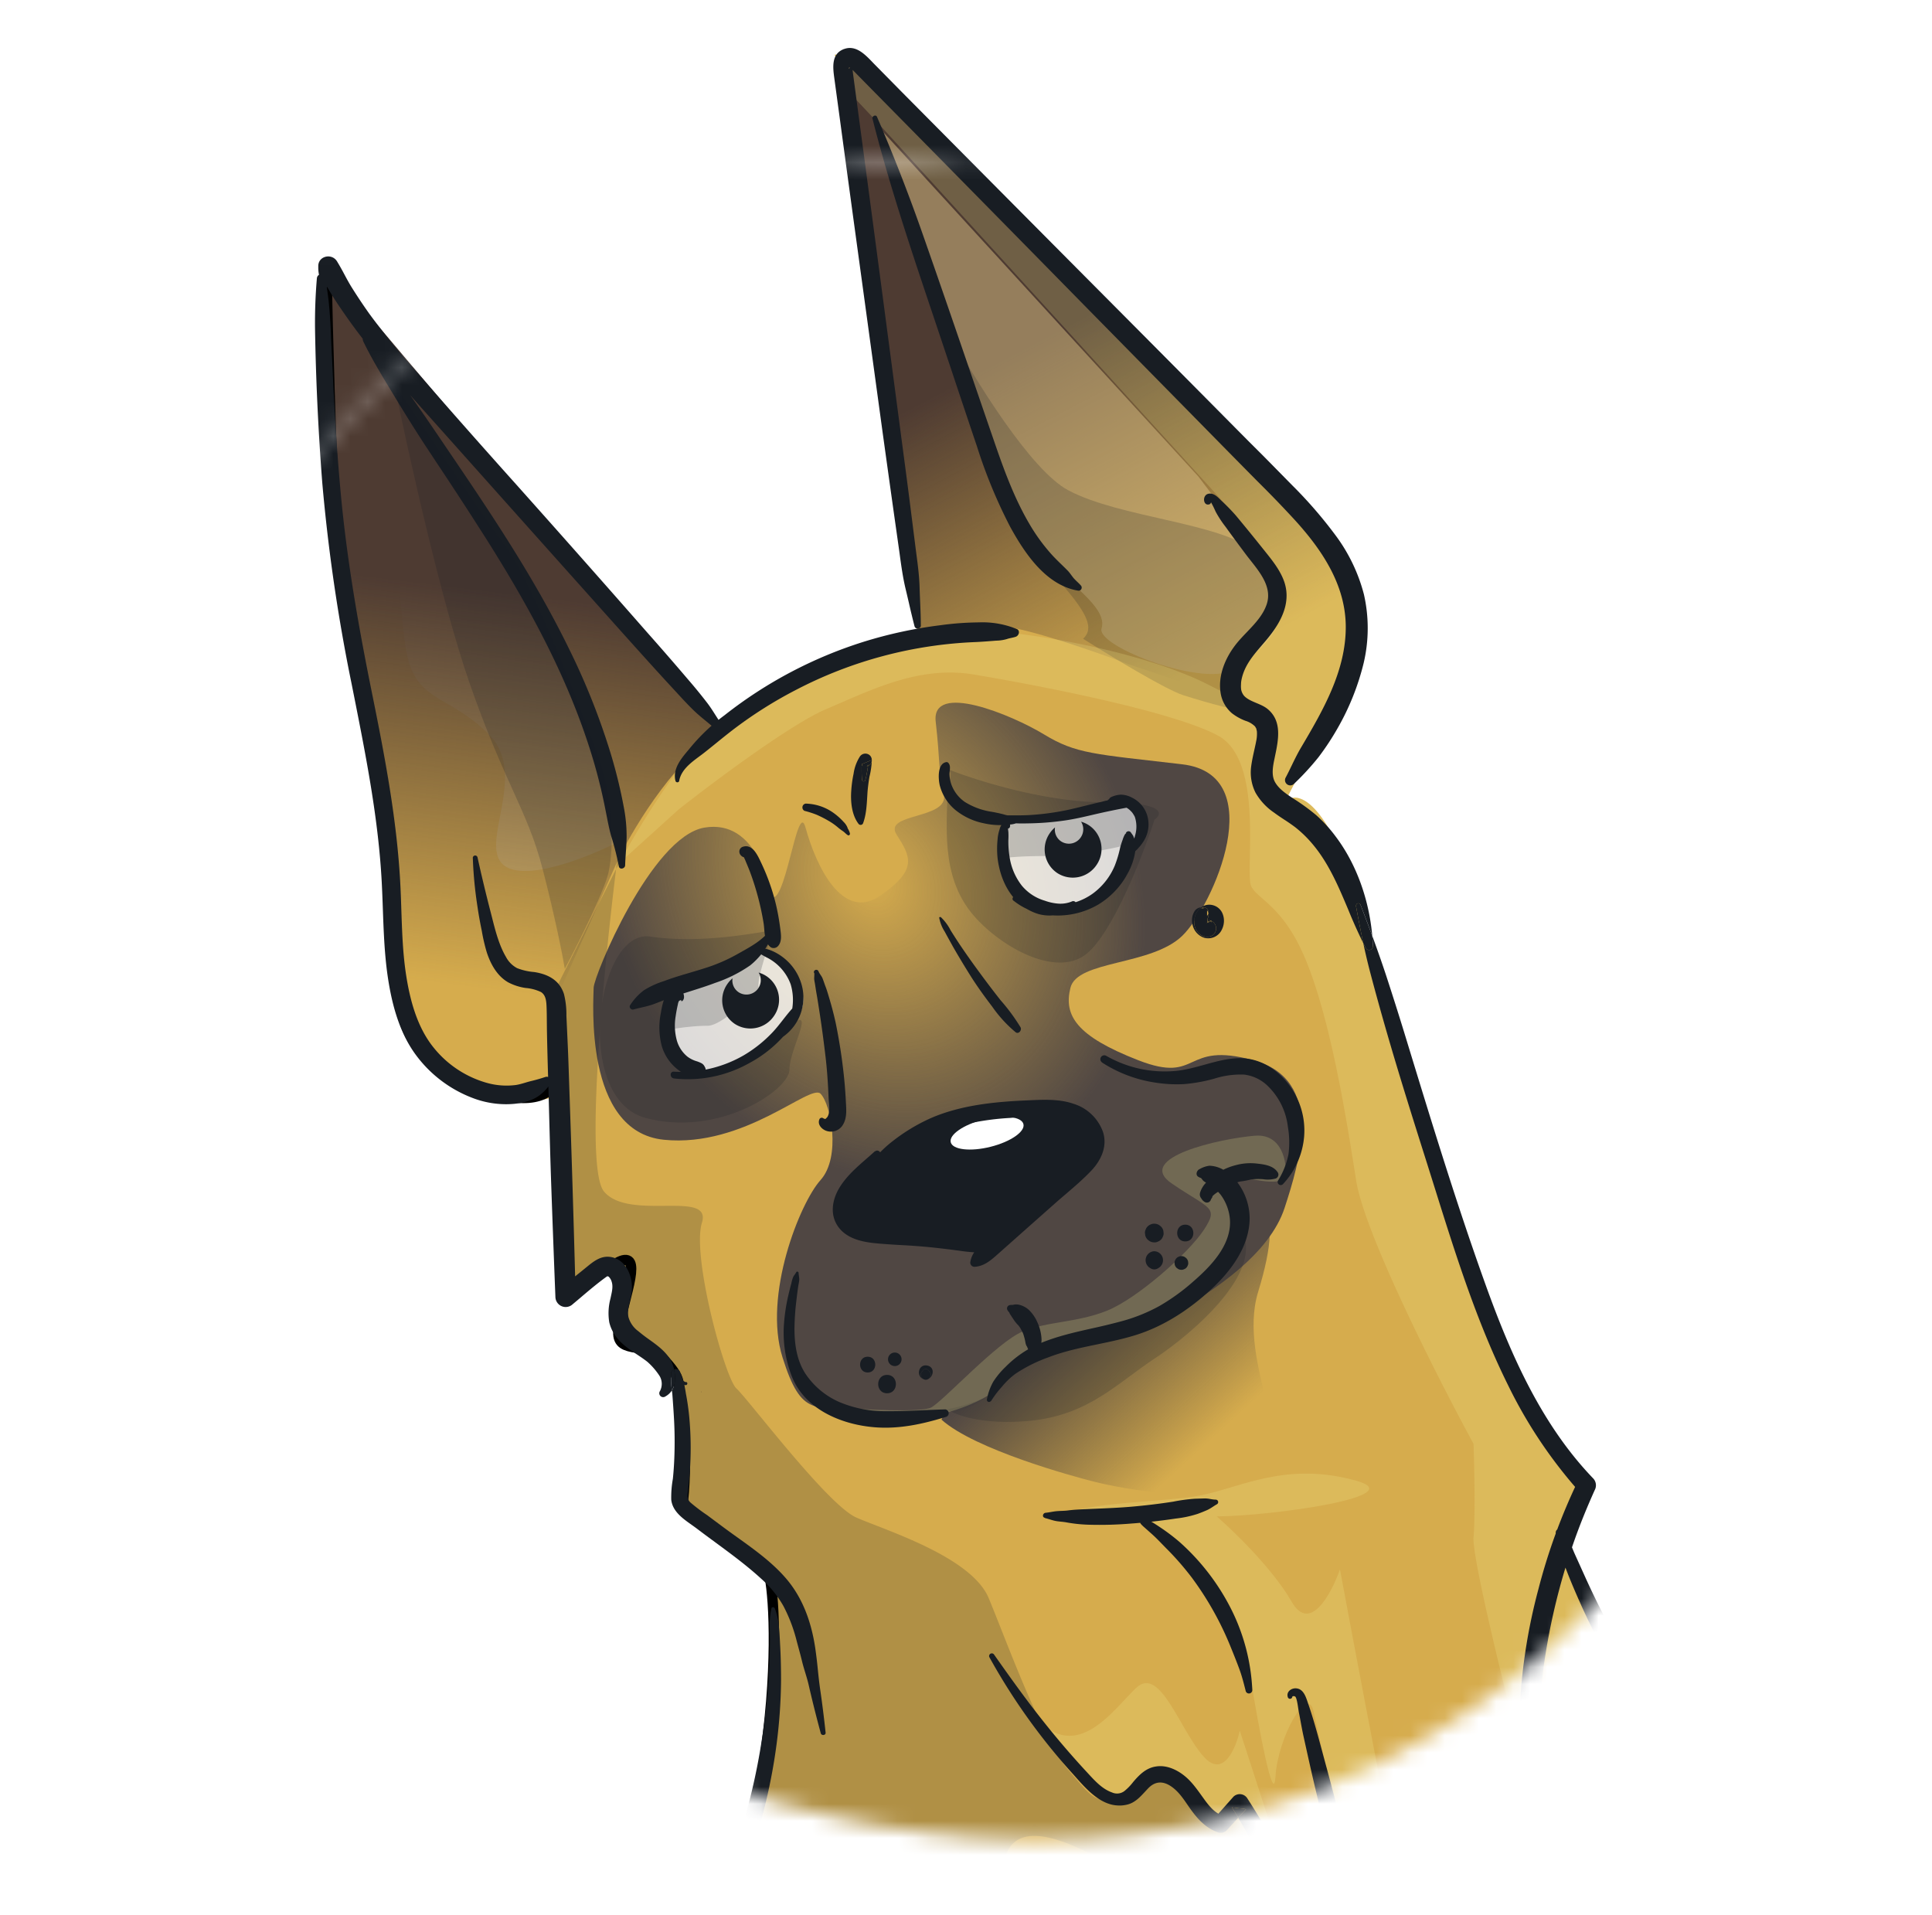 <svg xmlns="http://www.w3.org/2000/svg" width="113" height="112" fill="none"><g clip-path="url(#a)"><g filter="url(#b)"><path fill="#fff" fill-rule="evenodd" d="M56.602 9.058C71.47 8.438 87.229 10.36 97.2 21.402c10.613 11.752 13.432 28.456 10.254 43.966-3.275 15.98-12.331 30.763-27.022 37.864-14.716 7.113-31.926 4.991-46.553-2.303-14.354-7.157-26.124-19.59-28.986-35.366-2.733-15.064 4.802-29.651 15.14-40.947C29.44 14.336 42.676 9.637 56.602 9.058Z" clip-rule="evenodd"/></g><mask id="c" width="105" height="108" x="4" y="0" maskUnits="userSpaceOnUse" style="mask-type:alpha"><path fill="#D5E0F9" fill-rule="evenodd" d="M56.602 9.058c4.286-.179 8.647-.146 12.922.255 10.552.991 20.58 4.23 27.677 12.09 10.613 11.751 13.432 28.455 10.254 43.965-3.275 15.98-12.331 30.763-27.022 37.864-14.716 7.113-31.926 4.991-46.553-2.302C19.526 93.772 7.756 81.34 4.894 65.563c-1.636-9.013.405-17.856 4.523-25.925 2.764-5.417 6.465-10.485 10.617-15.022C29.44 14.336 42.676 9.638 56.602 9.058Z" clip-rule="evenodd"/><path fill="#D5E0F9" d="M20.034 24.616C29.44 14.336 42.676 9.638 56.602 9.058c4.286-.179 8.647-.146 12.922.255L49.84 0 9.417 17.834v21.804c2.764-5.417 6.465-10.485 10.617-15.022Z"/></mask><g mask="url(#c)"><path fill="#D6AC4D" d="M35.329 162.517c.561-5.614 1.738-17.864 1.953-21.96.27-5.119 3.166-13.943 4.11-17.244.754-2.64 3.502-7.836 4.782-10.104l.943-3.031c-.516.539-1.751 1.684-2.56 1.953-.808.27-2.447.562-3.166.674.63-.988 2.142-4.23 3.166-9.296 1.024-5.065.786-9.61.54-11.249-1.483-1.055-4.487-3.233-4.649-3.503-.202-.336-1.077-1.549-.74-4.31.336-2.762.067-4.042-.337-4.514-.405-.471-3.166-.202-3.166-2.56 0-2.357.134-3.3-.472-3.3-.485 0-1.774 1.392-2.357 2.088l-.596-12.697c-.051.609-.745 1.313-3.311.505-3.638-1.145-4.716-.606-5.995-5.86-1.28-5.255-.404-8.353-1.348-12.732C21.183 41 20.24 34.061 19.5 29.885c-.592-3.341-.696-10.868-.673-14.213l5.388 7.14L35.33 34.6l6.669 7.948c1.257-.92 4.216-2.937 5.995-3.637 1.778-.7 4.558-1.325 5.725-1.55L49.003 3.48c-.382-.427-.377-.701 2.694 1.616 3.84 2.897 13.742 13.809 15.291 15.089 1.55 1.28 7.41 7.746 9.498 9.7 2.088 1.953 3.772 7.275 2.829 9.026-.754 1.401-3.099 5.928-4.176 8.016.471-.562 1.845-.633 3.57 3.57 2.155 5.254 5.052 19.265 6.534 21.42 1.482 2.156 1.886 7.477 3.57 9.296 1.347 1.455 3.166 4.423 3.907 5.726l-1.213 3.772c.696 1.46 2.277 4.701 3.031 5.995.755 1.293 3.054 4.58 4.11 6.062-.809.674-2.44 2.129-2.493 2.56-.054.431-.023 2.021 0 2.762.741 2.582 2.358 9.524 2.897 16.638.673 8.891-.809 19.332-1.348 21.353-.43 1.616-3.502 11.631-4.984 16.436H35.329Z"/><path fill="url(#d)" d="M62.542 75.016c-3.18.754-6.31 5.658-7.477 8.016 1.953 1.751 7.666 3.314 8.959 3.637 1.617.404 6.87 1.415 9.565 0 2.694-1.415-1.302-6.877 0-11.114 3.435-11.182-7.073-1.482-11.047-.54Z"/><path fill="url(#e)" d="M41.189 48.408c3.098-.538 3.84 3.57 3.84 3.975.875 1.033 1.602-5.753 2.087-3.975.607 2.223 2.156 5.524 4.379 3.975 2.22-1.548 1.752-2.289.946-3.566l-.003-.004c-.808-1.28 3.098-.876 2.762-2.358-.337-1.482-.202-1.886-.472-4.244-.27-2.357 4.446-.404 6.332.742 1.886 1.145 2.897 1.145 8.083 1.75 5.187.607 1.819 8.286 0 10.037-1.818 1.752-6.13 1.415-6.534 3.032-.404 1.616.337 2.829 3.975 4.243 3.637 1.415 2.56-1.145 6.736 0s2.694 5.928 1.818 8.622c-.875 2.695-4.109 4.85-6.399 6.13-2.29 1.28-4.782 1.752-7.679 2.223-2.896.472-1.347 1.482-3.637 2.897-2.29 1.414-3.975 1.077-6.871.673-2.897-.404-3.638.472-4.783-3.166-1.145-3.637 1.01-9.026 2.223-10.373 1.213-1.347.607-4.446 0-5.052-.606-.607-4.445 3.166-9.16 2.694-4.716-.471-4.11-8.218-4.11-8.891 0-.674 3.368-8.825 6.467-9.364Z"/><path fill="#181D23" d="M54.155 72.523c1.94-.053 3.234.494 3.638.775 1.123-1.111 3.516-3.435 4.109-3.84.74-.505 2.156-1.683 2.02-3.266-.134-1.583-1.212-.842-2.761-1.381-1.55-.54-1.987.27-4.749.538-2.762.27-4.85 2.122-6.4 3.402-1.548 1.28-1.212 1.954-.74 2.964.471 1.01 2.459.876 4.883.808Z"/><ellipse cx="2.191" cy=".822" fill="#fff" rx="2.191" ry=".822" transform="scale(-1 1) rotate(14.021 -293.915 -210.103)"/><path fill="url(#f)" d="M58.635 36.62c1.779.216 5.636 1.572 7.343 2.223L72.444 41c.808.27 1.751 2.155 1.617 3.233-.108.862.763 2.2 1.212 2.762l1.684-2.762c.92-2.066 2.789-6.642 2.897-8.42.134-2.223-4.783-8.622-8.218-11.114C68.2 22.207 59.848 13.517 58.164 11.9c-1.347-1.293-6.444-6.556-8.824-9.026.314 3.548 1.023 10.953 1.347 12.192.323 1.24 2.29 15.628 3.166 22.297.898-.09 3.004-.957 4.782-.742Z"/><path fill="#DDC286" d="M74.802 35.206c.484 1.617-1.55 3.278-2.628 3.907-1.522 1.173-8.083-1.28-7.746-2.358.337-1.078-1.414-2.29-2.964-3.772-1.55-1.482-3.368-6.332-4.58-8.824-.97-1.994-4.289-12.282-5.659-16.907l18.861 20.612c1.37 1.774 4.23 5.725 4.716 7.342Zm-43.785-.674c1.402 1.725 4.311 10.374 5.591 14.483-1.729.92-5.55 2.546-7.005 1.684-1.819-1.078 1.414-5.322-1.01-7.747-2.425-2.424-4.312-1.818-4.85-4.984-.432-2.533-.944-12.013-1.146-16.436 2.223 3.615 7.02 11.276 8.42 13Z" opacity=".5"/><path fill="url(#g)" d="m30.142 28.537 12.057 14.415c-2.425 1.024-5.007 5.232-5.995 7.208l-3.435 7.746-.337 5.793c-1.325.202-2.964.485-4.85 0-2.357-.606-4.715-4.176-4.715-5.793 0-1.616-.539-6.938-.606-9.565-.068-2.627-2.897-16.436-2.897-21.15V15.805l10.778 12.731Z"/><path fill="#fff" d="M65.977 46.69c.593.028.786 1.067.808 1.584-.27.696-.808 2.196-.808 2.627 0 .539-1.65 1.819-3.604 2.223-1.953.404-2.02-.27-3.2-1.449-.942-.942-.707-2.84-.47-3.67.729 0 2.485-.041 3.67-.203 1.482-.202 2.863-1.145 3.604-1.111ZM46.409 57.064c.781.809.629 1.976.303 2.257-1.994 2.748-4.603 3.413-5.658 3.402-.348-.135-1.192-.66-1.785-1.684s-.427-2.268-.27-2.762c.315-.191 1.065-.62 1.55-.809.485-.188 2.874-1.313 4.008-1.852.393.28 1.07.64 1.852 1.448Z" opacity=".8"/><path fill="#181D23" fill-rule="evenodd" d="M63.23 48.06a.835.835 0 0 1-.012.908.835.835 0 0 1-1.152.245.823.823 0 0 1-.36-.818 1.693 1.693 0 0 0-.323.363 1.659 1.659 0 0 0 .457 2.306 1.67 1.67 0 0 0 2.306-.49 1.659 1.659 0 0 0-.458-2.305 1.635 1.635 0 0 0-.457-.209Z" clip-rule="evenodd"/><g fill="#181D23" opacity=".2"><path d="M55.292 19.078c.781 3.466 2.404 9.39 4.152 11.817 2.425 3.368 1.414 1.751 3.031 3.705 1.293 1.563 1.414 2.245.876 2.762 1.526.965 4.836 2.977 5.86 3.3 1.28.404 3.772 1.145 3.637.741-.134-.404-2.29-2.29 0-3.637s2.56-3.84.54-5.524c-2.022-1.684-7.882-1.953-10.913-3.57-2.17-1.157-5.401-6.357-7.183-9.594Zm17.287 52.839c-.225 1.01-1.199 3.274-3.3 4.244-2.628 1.213-5.726 1.751-7.545 2.762-1.819 1.01-2.762 1.482-3.435 2.29-.54.647-2.156 1.078-2.897 1.213.472.336 2.102.942 4.85.673 3.435-.337 5.12-2.223 7.275-3.637 2.156-1.415 6.534-5.12 5.052-7.545Z"/><path d="M37.282 140.557c-.215 4.096-1.392 16.346-1.953 21.96h21.69c.067-3.211.135-9.741-.135-10.172-.27-.431-4.333-4.356-6.332-6.264-.045-7.32.66-22.121 3.84-22.768 3.742-.761 8.081 12.573 8.632 14.638-.523-2.542-4.389-22.998-4.389-28.11 0-5.523 7.006-.404 11.048 2.29 3.233 2.156 6.96 7.5 8.42 9.902-.786-3.3-2.533-10.292-3.234-11.855-.7-1.563-1.819-3.705-2.29-4.581l-1.28 1.011c-.337-.584-1.32-1.9-2.56-2.493-1.549-.741-1.616 0-3.098.741-1.482.741-1.617.472-3.166-1.347-1.55-1.818-3.638-7.612-4.648-10.037-1.01-2.424-6.062-3.974-7.746-4.715-1.684-.74-6.332-6.938-7.006-7.544-.673-.606-2.627-7.746-2.02-9.7.605-1.953-4.244-.067-5.726-1.819-.654-.772-.575-4.844-.245-9.341.042-.571.088-1.149.137-1.728.237-2.794.544-5.611.813-7.789l-3.669 7.273.404 5.119a.91.91 0 0 1 .011.236l.596 12.697c.583-.696 1.872-2.088 2.357-2.088.606 0 .472.943.472 3.3 0 2.358 2.761 2.089 3.166 2.56.404.472.673 1.751.336 4.513-.336 2.762.54 3.975.741 4.311.162.27 3.166 2.448 4.648 3.503.247 1.64.485 6.184-.539 11.249-1.024 5.066-2.537 8.308-3.166 9.296.719-.112 2.358-.404 3.166-.674.809-.269 2.044-1.414 2.56-1.953l-.943 3.031c-1.28 2.268-4.028 7.464-4.783 10.104-.943 3.301-3.84 12.125-4.109 17.244Zm35.297 11.182c0-2.748 4.131-8.6 6.197-11.182.67-1.475 1.388-7.846 1.805-12.384-.284 2.595-.845 6.309-1.805 9.778-1.684 6.084-9.093 7.658-10.037 10.959-.754 2.64-1.796 10.171-2.222 13.607h6.062v-10.778Z"/><path d="M45.096 54.444c-.404 0-3.89.806-7.057.335-1.406-.21-2.456 1.633-2.818 3.846a10.42 10.42 0 0 0-.137 1.728c.01 2.289.789 4.523 2.67 5.03 4.244 1.145 8.42-1.616 8.42-2.829 0-1.212 1.617-3.84 0-2.56-.696.691-2.452 2.17-3.905 2.56-1.2.323-1.344.22-1.692-.029-.18-.127-.412-.293-.87-.46-1.077-.39-.673-1.418-.336-1.884.359-.062 1.266-.186 2.019-.186.752 0 2.302-1.457 2.983-2.185-.145-.673.772-2.813.723-3.366Z"/><path fill-rule="evenodd" d="M55.56 45.578c.069-.34.086-.425-.158-.605 1.617.651 5.726 1.954 9.228 1.954 3.503 0 3.39.673 2.897 1.01-.719 2.2-2.546 6.87-4.109 7.949-1.953 1.347-5.456-.876-6.803-2.762-1.348-1.886-1.28-4.177-1.213-6.197.023-.693.105-1.093.157-1.349Zm3.65 4.557c-.367.028-.452.034-.608-.065.098.48.402 1.584.838 2.154.544.712 1.256.9 3.183.9 1.179 0 1.385-.29 1.752-.807.233-.327.53-.745 1.18-1.238 1.34-1.017.557-1.475 0-1.577-.783.19-2.773.568-4.482.568-1 0-1.54.04-1.863.065ZM32.78 63.464l-.01-.236a.91.91 0 0 1 .01.236Zm3.425-12.967-.075-.427-.097.766.172-.34Zm-8.557.582v-.002.002Z" clip-rule="evenodd"/></g><path fill="#181D23" fill-rule="evenodd" d="M44.37 56.884a.836.836 0 0 1-.013.908.835.835 0 0 1-1.152.245.823.823 0 0 1-.36-.818 1.703 1.703 0 0 0-.323.364 1.659 1.659 0 0 0 .458 2.305 1.67 1.67 0 0 0 2.305-.49 1.659 1.659 0 0 0-.457-2.305 1.636 1.636 0 0 0-.458-.209Z" clip-rule="evenodd"/><path stroke="#000" stroke-width=".607" d="M35.53 162.517c.09-6.175.661-20.141 2.224-26.608 1.563-6.466 4.872-15.358 6.332-18.995l3.166-6.265-3.705 1.55-2.021.538c.651-.606 2.182-3.287 3.098-9.161.916-5.873.652-9.991.405-11.316l-5.12-4.176c.113-.809.27-2.91 0-4.85-.337-2.425.135-2.358-1.01-3.638-1.145-1.28-3.031-.202-2.695-2.02.337-1.82 1.415-4.446 0-3.773-1.131.54-2.492 1.482-3.03 1.886l-.472-12.933c-.045.696-.795 1.927-3.436 1.28-3.3-.808-5.725-2.358-5.995-6.332-.27-3.974-.74-11.047-1.482-14.886-.74-3.84-1.953-9.43-2.223-13.203-.215-3.018-.404-10.373-.471-13.674"/><g fill="#F5F293" opacity=".2"><path d="M47.992 38.91c-1.778.702-4.737 2.718-5.994 3.638-1.9 1.303-4.654 5.842-5.793 7.949l3.502-3.166c2.021-1.594 6.575-4.998 8.622-5.86.296-.125.596-.255.9-.387 2.32-1.007 4.863-2.11 7.722-1.634 3.234.539 11.519 2.088 14.28 3.57 1.99 1.067 1.917 4.758 1.872 7.04-.017.885-.03 1.558.082 1.784.126.25.36.456.666.722.68.593 1.705 1.488 2.635 3.858 1.347 3.436 2.223 8.69 2.829 12.597.485 3.125 4.782 11.586 6.87 15.425.046 1.325.108 4.27 0 5.457-.107 1.185 1.977 9.565 3.032 13.606l.606-6.803c1.258 1.482 3.772 4.459 3.772 4.513 0 .017-.053.164-.14.403l-.067.179v.003c-.293.793-.832 2.257-1.207 3.524-.431 1.455-.629 9.722-.674 13.674.696-.786 2.21-2.654 2.695-3.84.498-1.219.404 1.94.355 3.585-.01.355-.019.639-.019.794 0 .36-.136 3.38-.306 7.146v.003c-.244 5.4-.557 12.33-.637 15.147-.108 3.826-4.805 15.381-7.14 20.68h6.265c1.482-4.805 4.553-14.82 4.984-16.436.54-2.021 2.021-12.462 1.348-21.353-.54-7.114-2.156-14.056-2.897-16.638-.023-.741-.054-2.331 0-2.762.054-.431 1.684-1.886 2.492-2.56-1.055-1.482-3.354-4.769-4.109-6.062-.754-1.294-2.335-4.536-3.03-5.995l1.212-3.772c-.741-1.303-2.56-4.271-3.907-5.726-1.684-1.819-2.088-7.14-3.57-9.296-1.482-2.155-4.379-16.166-6.534-21.42-1.725-4.203-3.099-4.132-3.57-3.57 1.077-2.088 3.422-6.615 4.176-8.016.943-1.751-.741-7.073-2.83-9.026-2.087-1.954-7.948-8.42-9.497-9.7-1.55-1.28-11.451-12.192-15.29-15.089-3.072-2.317-3.077-2.043-2.695-1.616l.198 1.422 1.957 2.08L71.233 29.01c.65.696 2.223 2.694 3.3 5.12.871 1.959.363 2.286-.579 2.89-.515.331-1.16.745-1.778 1.555-.696.91-.678 1.581-.371 2.05 1.259.662 1.47.847 1.381.847-.463-.102-1.07-.37-1.382-.846a72.243 72.243 0 0 0-1.245-.636c-2.964-1.482-7.948-2.627-11.99-3.032-3.233-.323-4.58.135-4.85.405-1.167.224-3.947.848-5.726 1.549Z"/><path fill-rule="evenodd" d="M71.803 40.625c.311.475.919.744 1.382.846.089 0-.122-.185-1.382-.846ZM32.78 63.464l-.01-.236a.91.91 0 0 1 .01.236Z" clip-rule="evenodd"/><path d="M61.734 88.692c.215.052 3.682.022 5.389 0 .673.673 2.277 2.329 3.3 3.568 1.024 1.24 2.268 4.603 2.762 6.13.427 2.605 1.307 7.356 1.415 5.523.135-2.291 1.886-5.388 2.223-3.839.337 1.548 2.56 11.249 3.502 15.088.755 3.072 2.38 11.384 3.099 15.157-.045-4.401-.431-14.685-1.617-20.613-1.185-5.927-2.784-14.415-3.435-17.918-.494 1.415-1.751 3.773-2.83 1.887-1.077-1.886-3.367-4.108-4.378-4.983 3.256-.023 11.438-1.174 8.151-2.09-4.109-1.145-6.736.404-9.161.876-1.94.377-6.624.36-8.42 1.214Z"/><path d="M60.252 100.074c.876 1.302 2.816 4.041 3.57 4.58.943.674 1.415 1.348 2.156.674.74-.674 1.01-2.223 2.02-1.819.809.324 2.448 2.111 3.166 2.964l1.348-1.145c1.234 2.717 3.69 8.016 3.637 7.477-.054-.539-2.447-7.949-3.637-11.586-.225 1.033-.957 2.789-2.089 1.549-1.414-1.549-2.56-5.389-3.974-4.041-1.414 1.347-3.637 4.715-6.197 1.347Zm14.954-31.222c.067-.864-.202-2.56-1.819-2.425-2.02.169-7.073 1.28-4.85 2.796 2.223 1.516 2.762 1.347 1.886 2.694-.875 1.347-3.906 4.042-5.692 4.75-1.784.707-3.435.605-4.917 1.212-1.482.606-4.648 4.075-5.355 4.445-.566.297-3.896.124-5.49 0 .618.349 2.264.997 3.907.809 2.055-.236 5.12-1.112 6.029-2.492.91-1.381 2.93-2.122 4.984-2.223 2.055-.102 4.75-1.786 6.265-2.93 1.516-1.146 2.66-2.122 2.627-3.57-.034-1.449-.943-2.796-.74-3.066.201-.269 2.592.708 3.165 0Z"/></g><path fill="#181D23" fill-rule="evenodd" d="M56.98 73.245a8.937 8.937 0 0 1-.758-.077 53.803 53.803 0 0 0-1.893-.227 37.193 37.193 0 0 0-1.61-.117c-.51-.03-1.02-.06-1.528-.11-.763-.076-1.617-.26-2.122-.905-.55-.707-.413-1.609.024-2.334.406-.67.986-1.177 1.567-1.686.173-.15.345-.301.513-.456l.002.015c.108-.098.246-.046.303.05.216-.223.448-.431.694-.623a10.694 10.694 0 0 1 2.286-1.384c1.744-.754 3.726-.951 5.595-1.03l.17-.008c.857-.038 1.76-.078 2.578.21a2.663 2.663 0 0 1 1.71 1.64c.274.837-.104 1.655-.68 2.264-.464.49-.985.936-1.503 1.38-.224.192-.448.383-.667.578-.762.675-1.521 1.347-2.276 2.018l-1.133 1.006c-.378.33-.752.623-1.268.645a.247.247 0 0 1-.227-.308 1.38 1.38 0 0 1 .224-.541Zm-5.48-4.92a4.327 4.327 0 0 1-.735.68h-.027c-.102.079-.208-.046-.19-.148a2.4 2.4 0 0 1 .18-.5c-.14.15-.278.3-.413.453-.332.346-.61.74-.825 1.168-.324.703-.168 1.457.566 1.794.565.265 1.213.286 1.835.305.129.005.257.009.383.015 1.038.05 2.073.133 3.106.251l.069.008c.47.054.941.108 1.403.203.21.041.417.093.62.156l.133-.118 1.2-1.066c.758-.672 1.52-1.344 2.283-2.014.195-.171.393-.34.591-.51.476-.404.954-.81 1.387-1.255.44-.448.722-.974.355-1.558-.394-.632-1.175-.816-1.855-.859a19.55 19.55 0 0 0-2.492.057c-1.668.09-3.31.452-4.863 1.069-.67.27-1.298.639-1.862 1.092a8.33 8.33 0 0 0-.85.777Zm3.861-23.752c-.545.07-.486.983-.394 1.37a2.79 2.79 0 0 0 .895 1.417 3.823 3.823 0 0 0 1.683.793 4.217 4.217 0 0 0 1.024.105.732.732 0 0 0-.104.25c-.065.191-.105.39-.118.591a5.327 5.327 0 0 0 0 1.092c.1.834.395 1.651.911 2.277-.048.065-.056.152.022.217l.005-.004c.24.194.5.354.776.482.212.126.445.23.699.304.268.07.544.094.819.072a4.703 4.703 0 0 0 2.655-.632 4.698 4.698 0 0 0 1.727-1.828 3.853 3.853 0 0 0 .441-1.298c.073-.061.14-.13.2-.204.16-.171.293-.365.396-.575a1.813 1.813 0 0 0 .06-1.427 1.724 1.724 0 0 0-.866-.931 1.425 1.425 0 0 0-.63-.166 1.5 1.5 0 0 0-.591.152.242.242 0 0 0-.1.11.61.61 0 0 1-.036.024.19.19 0 0 0-.052.049c-.11.02-.219.047-.326.078-.307.069-.612.145-.918.22-.387.097-.775.193-1.166.276-.706.145-1.422.24-2.141.283-.41.024-.819.021-1.227.019h-.068a1.275 1.275 0 0 1-.207-.05 8.051 8.051 0 0 0-.818-.173 4.118 4.118 0 0 1-1.481-.562 2.132 2.132 0 0 1-.78-1.003 2.055 2.055 0 0 1-.12-.619c0-.06.008-.124.015-.188.019-.158.038-.317-.058-.448a.147.147 0 0 0-.127-.073Zm7.549 8.195c.35-.111.687-.276 1-.5a3.872 3.872 0 0 0 1.294-1.644 6.68 6.68 0 0 0 .31-1.04 4.9 4.9 0 0 1 .15-.473 1.49 1.49 0 0 1 .104-.259.316.316 0 0 1 .057-.086c.065-.045.075-.054.022-.025a.167.167 0 0 1 .319-.01c-.004-.024.097.128.112.153.024.053.045.108.06.164.023-.069.043-.139.06-.21.099-.348.09-.719-.024-1.063l-.002-.004-.03-.058c-.023-.038-.046-.077-.07-.113a.754.754 0 0 0-.125-.154 1.093 1.093 0 0 0-.257-.204 41.51 41.51 0 0 0-1.998.42c-.541.126-1.08.252-1.633.33a16.54 16.54 0 0 1-2.19.167 9.637 9.637 0 0 1-.648-.003 1.306 1.306 0 0 1-.35.07.27.27 0 0 1 .008.042c.011.088-.035.193-.118.187 0 .065.006.13.016.194.01.163.01.326 0 .489-.005.32.018.641.068.958.087.621.335 1.209.72 1.704.35.42.818.728 1.344.88.248.091.507.148.77.17a1.76 1.76 0 0 0 .802-.12.182.182 0 0 1 .229.038Z" clip-rule="evenodd"/><path fill="#181D23" d="m39.893 58.557-.003.002.006-.004-.002.001Z"/><path fill="#181D23" fill-rule="evenodd" d="M43.251 49.874c.02.12.142.24.262.268a1.637 1.637 0 0 0 .06.133c.035.086.07.172.107.258.063.152.127.304.185.458a15.975 15.975 0 0 1 .795 2.995c.018.107.028.226.038.349.011.132.023.268.044.4-.404.392-.89.664-1.381.94l-.175.098c-.63.36-1.298.65-1.992.863-.278.09-.56.172-.84.256-.51.15-1.02.3-1.515.49a5.023 5.023 0 0 0-1.172.534c-.32.24-.595.537-.81.874-.089.125.058.292.194.254.155-.044.311-.08.467-.116.25-.058.5-.116.745-.208.12-.045.241-.093.363-.14l.202-.08c-.09.247-.138.52-.175.743a4.242 4.242 0 0 0 .059 1.96c.168.552.507 1.037.97 1.384.047.038.097.073.148.107-.137 0-.274-.006-.411-.014-.263-.016-.247.364 0 .396l.004.002a7.341 7.341 0 0 0 4.352-.872 7.329 7.329 0 0 0 2.025-1.568 2.8 2.8 0 0 0 1.017-3.26 3.037 3.037 0 0 0-1.051-1.408 2.903 2.903 0 0 0-.768-.417 1.226 1.226 0 0 0-.24-.06c.056-.085.109-.172.158-.26a.69.69 0 0 0 .166.173.34.34 0 0 0 .405-.052c.213-.206.209-.542.177-.818a15.654 15.654 0 0 0-.12-.843 11.803 11.803 0 0 0-.415-1.696 12.573 12.573 0 0 0-.634-1.586l-.018-.039c-.191-.401-.485-1.018-1.026-.847a.294.294 0 0 0-.2.349Zm1.269 5.946c-.19.235-.404.45-.641.642a8.086 8.086 0 0 1-2.05 1.026c-.474.18-.964.334-1.455.49l-.404.128c.055.157.065.348-.077.45-.028.016-.053-.018-.053-.047l-.01-.03a.284.284 0 0 1-.04.028l-.068.027a.515.515 0 0 0-.072.202 8.522 8.522 0 0 0-.134.718c-.078.474-.051.96.077 1.422.109.366.325.69.62.93.152.112.321.199.501.255.114.033.224.078.329.134.066.039.12.095.156.163l.009.015a.135.135 0 0 1 .017.034c.03.043.047.095.047.15v.002a7.247 7.247 0 0 0 2.224-.833 7.674 7.674 0 0 0 1.651-1.307c.233-.241.44-.506.646-.77.176-.225.353-.451.545-.662a3.21 3.21 0 0 0-.092-1.416 2.853 2.853 0 0 0-1.43-1.585l-.03-.017a4.52 4.52 0 0 1-.266-.149Z" clip-rule="evenodd"/><path fill="#181D23" d="M47.064 47.428c.239.06.473.135.702.226.228.1.45.212.666.338.21.118.408.257.591.414a2.9 2.9 0 0 0 .324.238c-.027-.018 0 .011.018.018l.07.063a.998.998 0 0 0 .152.123c.066.043.138-.03.125-.097a.795.795 0 0 0-.068-.186.594.594 0 0 0-.045-.084c-.05-.068 0 .036-.025-.061a.97.97 0 0 0-.227-.342 3.713 3.713 0 0 0-.64-.564 2.908 2.908 0 0 0-1.587-.512.225.225 0 0 0-.186.192.226.226 0 0 0 .128.236l.002-.002Zm7.869 6.249c.053.287.16.56.318.805.163.303.33.602.498.906.347.604.712 1.208 1.094 1.812.371.575.775 1.133 1.19 1.676a7.556 7.556 0 0 0 1.37 1.498c.179.133.376-.12.288-.288a11.221 11.221 0 0 0-1.17-1.586 56.522 56.522 0 0 1-1.232-1.622 47.537 47.537 0 0 1-1.132-1.601 32.24 32.24 0 0 1-.558-.866 2.854 2.854 0 0 0-.564-.763c-.036-.027-.11-.014-.104.043l.002-.014Zm-7.31 3.223c.02.105-.011.266 0 .38.012.112.03.187.046.28.031.2.059.397.095.594.072.41.133.822.197 1.234.122.8.226 1.602.322 2.406.095.804.147 1.617.18 2.426.014.301.09.698-.013.99a.82.82 0 0 1-.088.172c.081-.129-.043.048-.09.066a.315.315 0 0 1-.134-.052.15.15 0 0 0-.204.052c-.132.285.074.544.328.666a.816.816 0 0 0 1.058-.36c.227-.397.177-.882.154-1.317a27.857 27.857 0 0 0-.122-1.567 32.335 32.335 0 0 0-.478-3.063 20.39 20.39 0 0 0-.383-1.463c-.068-.227-.136-.467-.227-.693-.052-.145-.1-.295-.158-.438-.06-.142-.172-.255-.227-.387a.141.141 0 0 0-.272.075h.016ZM46.57 74.41c-.05.106-.134.185-.183.291a2.22 2.22 0 0 0-.102.358 21.68 21.68 0 0 0-.19.761 10.676 10.676 0 0 0-.239 1.586 7.039 7.039 0 0 0 .42 3c.727 1.997 2.906 2.915 4.886 3.073 1.443.116 2.822-.192 4.188-.614a.226.226 0 0 0-.059-.432c-1.132.032-2.278.115-3.422.104a6.819 6.819 0 0 1-2.791-.54 4.594 4.594 0 0 1-1.973-1.657c-.51-.786-.641-1.74-.637-2.66a14.67 14.67 0 0 1 .111-1.606c.032-.285.068-.568.111-.854.018-.12.048-.242.057-.364.009-.123-.036-.265-.039-.408 0-.068-.104-.107-.138-.036v-.003Zm17.898-12.258a7.88 7.88 0 0 0 3.13 1.171 7.946 7.946 0 0 0 1.672.084 9.569 9.569 0 0 0 1.75-.317 5.06 5.06 0 0 1 1.75-.238c.505.062.978.285 1.348.634a3.969 3.969 0 0 1 1.207 2.408c.093.532.105 1.075.037 1.61a4.56 4.56 0 0 1-.594 1.516.18.18 0 1 0 .281.227 4.639 4.639 0 0 0 1.228-2.773 4.422 4.422 0 0 0-.865-2.997c-.712-.963-1.772-1.622-2.995-1.586-1.276.046-2.451.648-3.72.752a6.88 6.88 0 0 1-3.996-.89.229.229 0 0 0-.334.26.229.229 0 0 0 .108.139h-.007ZM75.577 99.26c.018-.08.138-.06.179-.028.04.032.077.156.093.227.056.226.079.478.124.713.091.453.168.929.27 1.391.208.94.414 1.88.634 2.816.444 1.871.893 3.741 1.346 5.611.915 3.754 1.85 7.503 2.804 11.247.54 2.1 1.212 4.164 1.812 6.248a.23.23 0 0 0 .264.116.226.226 0 0 0 .164-.236c-.428-2.05-.792-4.116-1.261-6.16-.47-2.043-.97-4.077-1.47-6.105-.995-4.043-1.955-8.1-3.056-12.117-.308-1.132-.592-2.265-.977-3.366-.115-.335-.249-.827-.68-.867-.291-.03-.606.199-.5.516a.134.134 0 0 0 .208.069.133.133 0 0 0 .048-.069l-.002-.007ZM41.009 81.418a.011.011 0 0 0 .011-.011.011.011 0 0 0-.011-.012.011.011 0 0 0-.008.004.011.011 0 0 0 0 .016.011.011 0 0 0 .008.003Zm26.707-7.228.06-.037a.525.525 0 0 0-.263-.97.526.526 0 0 0-.263.97l.059.036a.399.399 0 0 0 .407 0Zm-.203-1.525a.4.4 0 0 0 .21-.045.43.43 0 0 0 .177-.114.43.43 0 0 0 .113-.176.4.4 0 0 0 .045-.21l-.018-.146a.557.557 0 0 0-.14-.242l-.111-.084a.54.54 0 0 0-.276-.075.4.4 0 0 0-.211.045.43.43 0 0 0-.177.114.43.43 0 0 0-.113.176.4.4 0 0 0-.046.211l.019.145a.557.557 0 0 0 .14.242l.111.084a.54.54 0 0 0 .276.075Zm1.812-.057c.627 0 .63-.978 0-.978s-.63.978 0 .978Zm-.227 1.661a.301.301 0 0 0 .154-.034.299.299 0 0 0 .13-.082.327.327 0 0 0 .083-.129.301.301 0 0 0 .034-.154l-.013-.106a.411.411 0 0 0-.105-.177l-.081-.064a.39.39 0 0 0-.202-.054.3.3 0 0 0-.154.034.285.285 0 0 0-.129.084.32.32 0 0 0-.084.127.303.303 0 0 0-.034.156l.014.107a.42.42 0 0 0 .104.176l.082.061c.06.037.13.055.201.055Z"/><path fill="#181D23" d="M51.882 81.49c.69 0 .69-1.073 0-1.073s-.69 1.073 0 1.073Zm-1.132-1.216c.59 0 .59-.92 0-.92-.592 0-.592.92 0 .92Zm1.585-.374a.396.396 0 1 0 0-.792.396.396 0 0 0 0 .792Zm42.95 25.988c.324 1.71.788 3.397 1.187 5.081a75.735 75.735 0 0 1 1.02 5.112 81.87 81.87 0 0 1 1.055 10.359c.13 3.476.035 6.957-.283 10.421a85.621 85.621 0 0 1-1.613 10.28 100.894 100.894 0 0 1-1.226 5.067c-.226.847-.43 1.699-.654 2.546a49.708 49.708 0 0 1-.716 2.474c-.127.419-.26.833-.403 1.248-.048.14.18.24.242.102.709-1.586 1.413-3.187 2.039-4.814a46.047 46.047 0 0 0 1.585-5.076 74.52 74.52 0 0 0 1.862-10.468c.38-3.49.525-7.002.435-10.511a79.624 79.624 0 0 0-.98-10.581 72.73 72.73 0 0 0-1.033-5.21 47.132 47.132 0 0 0-1.437-5.061c-.145-.41-.335-.804-.514-1.201-.15-.33-.611-.081-.553.227l-.013.005Zm-49.025 9.271c.165-.113.14-.226.204-.389a.36.36 0 0 0-.096-.358c-.3-.292-.648-.478-1.064-.283a1.911 1.911 0 0 0-.78.804 42.169 42.169 0 0 0-1.196 2.179 53.79 53.79 0 0 0-2.1 4.549 65.799 65.799 0 0 0-3.012 9.48 97.12 97.12 0 0 0-1.797 9.904 117.54 117.54 0 0 0-.93 10.089 154.066 154.066 0 0 0-.152 10.067v1.278a.197.197 0 0 0 .193.174.196.196 0 0 0 .194-.174c.245-3.258.57-6.508.829-9.764.258-3.255.521-6.517.906-9.763.736-6.343 1.962-12.665 4.078-18.702a60.362 60.362 0 0 1 1.957-4.904c.376-.83.77-1.652 1.187-2.461l.632-1.205a3.03 3.03 0 0 1 .29-.491c.117-.15.294-.193.441-.313l-.212.125c.115-.036.05 0 .172.029a.358.358 0 0 0 .195 0c-.102-.025-.127 0-.07.079a.08.08 0 0 0 .018.034.082.082 0 0 0 .07.029.08.08 0 0 0 .036-.01l.007-.003Z"/><path fill="#181D23" fill-rule="evenodd" d="M70.91 69.974a.759.759 0 0 1 .052-.057c.076-.069.158-.13.245-.186l.035-.024c.055.057.108.117.158.178.322.438.51.96.541 1.502.061 1.464-1.133 2.685-2.156 3.573a12.05 12.05 0 0 1-1.971 1.425 9.951 9.951 0 0 1-2.32.92 36.07 36.07 0 0 1-1.598.385c-1.012.227-2.023.455-2.992.85.014-.083.018-.167.012-.25a2.668 2.668 0 0 0-.242-.952 2.218 2.218 0 0 0-.505-.731c-.21-.195-.63-.39-.929-.282l.006-.004h-.065a.69.69 0 0 0-.138.016.199.199 0 0 0-.118.29.83.83 0 0 1 .019.028c.023.035.055.085.085.104a.454.454 0 0 0 .063.126l.186.283c.051.08.107.155.168.227l.072.081.021.023s-.025-.029-.034-.043c.092.095.169.204.226.324.027.044.051.092.075.14l.011.023a.564.564 0 0 1 .034.086 3.265 3.265 0 0 1 .117.445c.005.03.01.06.017.09a.606.606 0 0 0 .061.165l.023.03.007.02.038.093c.007.015.01.02.012.022l.004.028c-.479.281-.92.623-1.312 1.02-.274.26-.516.552-.722.869a3.362 3.362 0 0 0-.374 1.04.127.127 0 0 0 .227.097l.01.007c.19-.303.405-.588.646-.852.23-.284.495-.537.789-.754a8.808 8.808 0 0 1 1.91-.956c.93-.36 1.904-.563 2.88-.765.746-.155 1.492-.31 2.219-.535 1.676-.521 3.171-1.507 4.455-2.698 1.147-1.058 2.211-2.492 2.232-4.112 0-.772-.253-1.522-.72-2.134.058-.016.117-.031.176-.045a4.81 4.81 0 0 0 .618-.118c.237-.03.476-.035.714-.016.24.04.485.027.72-.036a.244.244 0 0 0 .174-.248.242.242 0 0 0-.031-.103c-.242-.399-.763-.476-1.187-.523a3.267 3.267 0 0 0-1.3.095c-.244.062-.479.15-.703.262a1.734 1.734 0 0 0-.813-.235 1.54 1.54 0 0 0-.566.193c-.181.07-.279.364-.061.466-.011 0 .167.086.11.041.037.027.064.063.092.1a.5.5 0 0 0 .11.115l.115.076a1.488 1.488 0 0 0-.348.586.361.361 0 0 0 .075.337.518.518 0 0 0 .206.21.243.243 0 0 0 .353-.144c.01-.029.026-.052.042-.075.024-.033.047-.065.045-.113Zm-10.791 8.85a.292.292 0 0 1-.032-.041l.032.041Z" clip-rule="evenodd"/><path fill="#181D23" d="M61.115 88.787c.09.022.18.049.27.076.114.035.228.07.346.094.111.023.22.033.328.044.098.01.195.02.293.037.432.08.869.127 1.307.14.853.025 1.707.001 2.558-.072.157-.011.314-.024.47-.038a.433.433 0 0 0 .053.08c.057.063.119.123.184.178l.453.403c.219.196.421.405.624.615l.205.21c.548.546 1.056 1.13 1.522 1.746a18.311 18.311 0 0 1 2.265 4.06c.17.417.338.836.494 1.26.148.4.252.808.357 1.222l.017.069a.196.196 0 0 0 .334.073.196.196 0 0 0 .051-.126 11.704 11.704 0 0 0-1.248-4.766 13.228 13.228 0 0 0-3.002-3.898 11.437 11.437 0 0 0-1.11-.843 8.38 8.38 0 0 0-.548-.348c.483-.052.965-.115 1.445-.187.433-.047.86-.14 1.273-.274a9.08 9.08 0 0 0 .562-.226c.109-.05.215-.118.325-.19.077-.05.156-.102.24-.148a.145.145 0 0 0-.071-.267c-.113 0-.218-.018-.321-.036a1.758 1.758 0 0 0-.318-.034l-.589.018a9.93 9.93 0 0 0-1.26.17 35.98 35.98 0 0 1-2.462.297c-.702.06-1.418.09-2.13.12h-.002l-.37.015-.086.004-.092.004c-.338.015-.68.03-1.012.074-.13.017-.255.022-.38.027a5.458 5.458 0 0 0-.284.016c-.115.01-.228.03-.34.049a4.662 4.662 0 0 1-.312.046c-.159.016-.227.252-.039.297v.009Z"/><path fill="#181D23" fill-rule="evenodd" d="M53.817 35.192c.02.464.04.927.04 1.392l.005-.003a.19.19 0 0 1-.372.05 48.194 48.194 0 0 1-.326-1.35c-.064-.276-.128-.553-.195-.829-.16-.666-.254-1.345-.346-2.024l-.043-.311-.317-2.236c-.215-1.53-.428-3.06-.64-4.59l-1.256-9.185c-.42-3.063-.837-6.126-1.25-9.188l-.32-2.352c-.084-.62-.186-1.43.578-1.701.681-.243 1.211.31 1.656.772.053.056.105.11.156.161l1.585 1.609c4.365 4.402 8.737 8.804 13.116 13.206 2.181 2.193 4.36 4.388 6.536 6.585l.634.639a509.87 509.87 0 0 1 2.537 2.562 25.821 25.821 0 0 1 2.526 2.92 9.98 9.98 0 0 1 1.651 3.439 8.897 8.897 0 0 1-.018 4.043 14.612 14.612 0 0 1-1.525 3.801c-.334.587-.706 1.15-1.114 1.688a15.808 15.808 0 0 1-1.434 1.559.308.308 0 0 1-.482-.374c.123-.231.238-.469.353-.707.169-.347.337-.694.532-1.024 1.285-2.175 2.64-4.496 2.628-7.101-.014-2.442-1.39-4.481-2.977-6.225a65.643 65.643 0 0 0-2.152-2.232l-.59-.596a2112.854 2112.854 0 0 1-3.172-3.223l-6.268-6.372a7638.582 7638.582 0 0 0-12.54-12.742l-.834-.848-.09-.091v-.002c-.073-.075-.145-.15-.221-.221.01.108.024.217.039.326l.734 5.49c.397 2.973.791 5.943 1.182 8.912l1.17 8.855c.137 1.035.267 2.065.397 3.094v.002l.168 1.33.042.324c.084.639.167 1.28.185 1.92.008.282.02.565.032.848ZM49.682 3.948c0-.007.015.002.036.017-.148.144-.044-.069-.036-.017Z" clip-rule="evenodd"/><path fill="#181D23" d="M54.564 18.41c-1.275-3.796-2.55-7.593-3.536-11.477v.012c-.038-.154.2-.268.267-.111.976 2.27 1.872 4.57 2.687 6.902.934 2.662 1.85 5.332 2.765 8.002.498 1.454.997 2.907 1.498 4.36.537 1.551 1.117 3.099 1.948 4.519.39.676.853 1.308 1.38 1.885.174.186.356.363.538.54.11.107.22.214.327.323.081.082.152.178.221.272.054.073.107.145.162.206.06.065.123.126.187.188.072.068.144.137.21.213a.181.181 0 0 1-.175.3c-1.866-.323-3.099-2.167-3.953-3.72a29.48 29.48 0 0 1-1.952-4.726c-.47-1.389-.932-2.775-1.394-4.16l-.001-.003v-.003l-.728-2.177-.451-1.345Z"/><path fill="#181D23" fill-rule="evenodd" d="M70.828 29.376a.14.14 0 0 1-.09.12c-.38.126-.444-.564-.034-.621.275-.043.486.166.67.346l.06.06c.297.273.58.563.847.867.52.625 1.035 1.256 1.542 1.891l.168.21c.41.511.824 1.027 1.072 1.641.493 1.224-.061 2.37-.823 3.33-.14.179-.288.35-.435.52v.001c-.522.608-1.029 1.197-1.193 2.023a1.387 1.387 0 0 0-.027.267 1.61 1.61 0 0 0 0 .22l.002.016c.004.03.009.067-.002.011a.815.815 0 0 0 .167.404c.173.2.447.316.727.434.24.1.482.202.67.36.85.71.623 1.799.423 2.757l-.06.293c-.084.426-.133.867.061 1.216.22.394.632.673 1.029.936.48.3.94.632 1.375.994.425.378.809.8 1.146 1.257 1.24 1.643 1.958 3.748 2.138 5.806-.224-.608-.455-1.215-.69-1.82a.134.134 0 0 0-.256.07h-.007c.135.73.274 1.458.429 2.183a29.8 29.8 0 0 1-.877-1.956c-.569-1.353-1.14-2.71-2.076-3.825a6.822 6.822 0 0 0-1.037-1.01 10.926 10.926 0 0 0-.625-.433c-.2-.131-.4-.263-.59-.406a3.54 3.54 0 0 1-1.098-1.175 2.648 2.648 0 0 1-.254-1.543c.042-.32.112-.633.181-.946.039-.174.078-.348.111-.524.043-.194.056-.392.04-.59l-.019-.075a2.213 2.213 0 0 0-.022-.09.732.732 0 0 1-.062-.103 1.341 1.341 0 0 0-.557-.331 3.036 3.036 0 0 1-.795-.442 1.943 1.943 0 0 1-.664-1.183c-.165-1.03.276-2.068.906-2.865.187-.236.403-.462.621-.69.47-.492.949-.993 1.164-1.627.33-.969-.343-1.82-.932-2.564l-.001-.002c-.087-.11-.172-.217-.252-.323a97.14 97.14 0 0 1-1.216-1.651 6.225 6.225 0 0 1-.576-.877 3.116 3.116 0 0 1-.033-.071 5.34 5.34 0 0 0-.246-.49Zm8.909 25.792a36.9 36.9 0 0 0 .386 1.638c.331 1.262.68 2.51 1.042 3.76.723 2.492 1.51 4.984 2.293 7.457l.452 1.438c1.234 3.937 2.48 7.911 4.319 11.606a27.483 27.483 0 0 0 3.897 5.9 34.331 34.331 0 0 0-1.047 2.491.173.173 0 0 0-.02.018.227.227 0 0 0-.067.16 1.025 1.025 0 0 0-.001.06 34.385 34.385 0 0 0-1.014 3.261 33.067 33.067 0 0 0-1.076 6.701c-.023.623-.008 1.246.043 1.867.032.646.114 1.289.243 1.923.045.199.38.213.414 0 .125-.757.204-1.522.283-2.286.033-.329.067-.657.105-.985.04-.346.075-.687.11-1.025.076-.729.151-1.446.261-2.171a38.006 38.006 0 0 1 1.202-5.294c.096.256.196.511.3.765.384.932.797 1.848 1.242 2.748a43.952 43.952 0 0 0 3.03 5.178c.317.469.646.931.981 1.389.213.261.415.53.606.807-.58.313-1.084.849-1.446 1.338a6.738 6.738 0 0 0-1.103 2.524 27.35 27.35 0 0 0-.453 3.067c-.066.55-.096 1.104-.091 1.658l-.002.27c-.005.446-.01.91.106 1.332a.214.214 0 0 0 .383.052 6.24 6.24 0 0 0 .48-1.414c.145-.495.256-1 .331-1.511.041-.285.079-.572.116-.859.085-.655.17-1.311.305-1.956a6.57 6.57 0 0 1 .861-2.336 3.78 3.78 0 0 1 .73-.831 6 6 0 0 1 .935-.564.576.576 0 0 0 .27-.415.566.566 0 0 0-.157-.469 7.001 7.001 0 0 1-.933-1.132 45.144 45.144 0 0 1-2.465-3.648 51.711 51.711 0 0 1-2.786-5.25l-.451-.998-.002-.004-.125-.276-.101-.224c-.056-.123-.108-.25-.16-.377l-.02-.048c.385-1.14.835-2.25 1.33-3.35a.586.586 0 0 0-.086-.679c-3.02-3.137-4.818-7.224-6.275-11.27-1.662-4.614-3.101-9.32-4.533-14.002l-.013-.042a195.37 195.37 0 0 0-1.307-4.148 72.22 72.22 0 0 0-.798-2.276c.019.212.032.423.039.634a.227.227 0 0 1-.4.108c-.056-.102-.11-.206-.163-.31Zm-9.042-25.935h.006-.006Z" clip-rule="evenodd"/><path fill="#181D23" d="M79.315 52.984h-.007c.135.73.274 1.46.429 2.184.053.104.107.208.162.31a.226.226 0 0 0 .401-.108 11.92 11.92 0 0 0-.039-.634 108.11 108.11 0 0 0-.69-1.822.134.134 0 0 0-.256.07Zm-9.118.161a1.18 1.18 0 0 1 .127-.054l-.004-.007-.069-.01a.95.95 0 0 0-.346.488 1.147 1.147 0 0 0-.06.337.905.905 0 0 0 .055.338c.043.138.12.262.227.36a.705.705 0 0 0 .65.177.485.485 0 0 0 .346-.406.453.453 0 0 0-.031-.251.453.453 0 0 0-.244-.249.487.487 0 0 0-.004.017v.036a.377.377 0 0 0 .019.026l-.019-.024v.002a.79.79 0 0 0 .019.058l-.018-.043a.75.75 0 0 0 .004.052l-.008-.062-.004-.008a.711.711 0 0 0-.004.025l.004-.027-.007-.014-.003-.005-.016-.021-.009.005.011-.001-.012.002a.995.995 0 0 0-.013.009l.011-.009a.442.442 0 0 0-.045.013l.01.002-.01-.002-.014.005.012-.005a.28.28 0 0 0-.036 0l.03.012a.41.41 0 0 0-.035-.012l-.016.001.003.002-.002-.002h-.004.004a.716.716 0 0 0-.015-.01.318.318 0 0 0-.02-.003.261.261 0 0 1 .007.008l-.006-.008a.132.132 0 0 0-.009-.002l.004.012a.582.582 0 0 0 .023.039.361.361 0 0 0 .017-.007l-.016.007.004.005a.507.507 0 0 0 .037-.003l-.034.005.003.003a.498.498 0 0 0 .04.008l-.037-.005a.423.423 0 0 0 .048.023l-.041-.017a.578.578 0 0 0 .037.033l-.047-.036h-.002l.022.029-.024-.03-.007-.004h-.005l-.007-.001-.015.002-.025.01-.003.023.002-.022-.004.002-.005.004-.003.003-.015.036a.723.723 0 0 0 .013-.032l-.033.043a.65.65 0 0 0 .027-.041l-.037.028a.49.49 0 0 0 .041-.036l-.025.01a.504.504 0 0 0 .028-.014.24.24 0 0 0 .004-.009l-.01.002.01-.002.002-.002c0-.004.002-.007.003-.011l-.016-.002.016.002a.533.533 0 0 0 .007-.025v-.048l-.001-.005-.002-.001h.002l-.004-.014a.302.302 0 0 0-.015-.013l-.01-.007a.624.624 0 0 1 .01.007l.014.011a.521.521 0 0 0-.033-.05l.03.039a.65.65 0 0 0-.019-.052l.026.062a.738.738 0 0 0-.003-.047l.005.044.006.012.002.003-.01-.076v.002-.002l-.003-.017c0 .006.002.01.003.016l.007-.06a.594.594 0 0 1-.014.03l.015-.036.007-.054a.896.896 0 0 0-.005.05l.018-.042a.453.453 0 0 0 .02-.249.294.294 0 0 1-.076.144c-.029.029-.012.004 0-.013v-.306a.454.454 0 0 1 .077.175.295.295 0 0 0-.031-.205.294.294 0 0 0-.33-.134l.004.005.049.007.054.022-.226.032Z"/><path fill="#181D23" d="M70.08 53.113a.467.467 0 0 0-.212.182c-.14.227-.185.5-.124.76.042.224.155.427.322.58.107.098.235.17.373.214a.875.875 0 0 0 1.013-.453 1.16 1.16 0 0 0 .133-.621 1.087 1.087 0 0 0-.117-.42.847.847 0 0 0-.286-.307.868.868 0 0 0-.414-.132.785.785 0 0 0-.517.159l.069.01-.003-.006a.294.294 0 0 1 .328.134.295.295 0 0 1 .032.205.453.453 0 0 1-.021.249l.01-.023a.598.598 0 0 0-.03.089.895.895 0 0 0 .002.095.812.812 0 0 0 .008.034l.02.015.034.015.028.003.049-.006.03-.013-.001-.003-.043-.032-.086-.037.052.016.014.005-.006-.004.006.004c.03.01.06.022.088.036v-.002.002h.001l.013-.01.004-.038a.75.75 0 0 0-.003.037l.002-.002.002-.002.024-.058a.648.648 0 0 0-.017.049l.03-.039a.515.515 0 0 0-.029.042l.02-.015a.345.345 0 0 0-.022.02l-.002.004-.003.008.007-.003-.007.004a.439.439 0 0 0-.003.01l.044.022c.09.05.161.13.2.227a.45.45 0 0 1 .031.251.484.484 0 0 1-.346.406.706.706 0 0 1-.65-.177.824.824 0 0 1-.227-.36.905.905 0 0 1-.054-.338 1.11 1.11 0 0 1 .059-.337.95.95 0 0 1 .346-.487.349.349 0 0 0-.172.038Z"/><path fill="#181D23" fill-rule="evenodd" d="M50.739 44.995a5.537 5.537 0 0 1-.132.643.095.095 0 0 1-.105.065.095.095 0 0 1-.081-.092c-.027-.247-.025-.503-.024-.755l.001-.096.06.047-.05-.114.582-.241v.004a.387.387 0 0 1-.063.203.381.381 0 0 1-.123.118l-.032.018.014-.075-.091.118.077-.043-.002.01-.026.156-.005.034Zm.25-.543.003-.001a4.698 4.698 0 0 1-.14.985 10.89 10.89 0 0 0-.11.857l-.019.307c-.03.518-.063 1.064-.239 1.541a.154.154 0 0 1-.276.036c-.394-.52-.464-1.29-.42-1.918.021-.339.067-.675.137-1.006a2.53 2.53 0 0 1 .362-.995.387.387 0 0 1 .594-.074.38.38 0 0 1 .109.268Z" clip-rule="evenodd"/><path fill="#181D23" d="m50.695 44.838.09-.117-.013.074.032-.018a.381.381 0 0 0 .186-.32v-.005l-.581.24.048.115-.059-.047v.096c-.002.252-.004.508.023.755a.095.095 0 0 0 .186.027c.06-.208.096-.426.132-.643l.005-.034.026-.155.002-.011-.077.043Z"/><path fill="#181D23" fill-rule="evenodd" d="M39.727 45.654c.123-.63.676-1.041 1.181-1.417.098-.072.194-.143.284-.214.238-.187.475-.379.713-.572.32-.26.642-.52.97-.772a24.88 24.88 0 0 1 3.68-2.328 24.836 24.836 0 0 1 10.517-2.798c.309-.014.62-.038.93-.062h.003l.247-.02a2.38 2.38 0 0 0 .657-.099c.057-.022.132-.038.215-.056.09-.02.188-.04.286-.073.19-.064.272-.365.06-.453a5.315 5.315 0 0 0-2.217-.388 17.61 17.61 0 0 0-2.265.168c-1.525.19-3.03.516-4.497.974a25.485 25.485 0 0 0-8.11 4.286c-.12.09-.239.18-.355.274l-.158-.246c-.158-.25-.317-.5-.497-.737a30.601 30.601 0 0 0-1.148-1.404 173.727 173.727 0 0 0-2.34-2.692c-1.58-1.801-3.166-3.6-4.757-5.393-.987-1.114-1.977-2.224-2.967-3.334a575.826 575.826 0 0 1-6.35-7.197 41.244 41.244 0 0 1-2.205-2.746 30.86 30.86 0 0 1-1.003-1.5c-.17-.267-.318-.543-.466-.82a14.358 14.358 0 0 0-.422-.747c-.315-.51-1.12-.306-1.097.297-.005.164.009.327.042.486a.265.265 0 0 0-.123.198v-.005a30.767 30.767 0 0 0-.109 2.997 146.834 146.834 0 0 0 .424 8.984c.347 3.957.921 7.89 1.721 11.78l.123.62.001.004c.718 3.621 1.437 7.253 1.632 10.944.028.531.047 1.063.066 1.594.045 1.244.09 2.489.256 3.725.226 1.645.65 3.376 1.64 4.742a7.377 7.377 0 0 0 3.341 2.56 5.47 5.47 0 0 0 1.969.37c.64 0 1.395-.115 1.925-.498.208-.151.393-.332.55-.536l.04 1.473v.002c.037 1.377.074 2.754.121 4.131.079 2.237.162 4.472.25 6.705a.6.6 0 0 0 1.012.42c.175-.145.349-.293.523-.44v-.001c.485-.41.974-.824 1.486-1.188.007 0 .042 0 .054-.003a.23.23 0 0 1 .04.023.64.64 0 0 1 .174.288c.089.269.026.555-.037.84l-.031.147a3.3 3.3 0 0 0-.07 1.396c.092.379.28.728.543 1.015.303.346.682.599 1.061.852.213.142.427.284.627.443.279.246.522.53.722.843a.906.906 0 0 1 .012.865.227.227 0 0 0 .317.315c.153-.084.283-.204.378-.35l.025.18.02.262c.025.346.05.691.07 1.039.052.83.061 1.66.028 2.492-.016.4-.043.8-.084 1.195-.072.403-.104.81-.095 1.22.073.678.659 1.093 1.194 1.472.11.078.217.154.317.23.346.263.697.522 1.05.781.927.683 1.86 1.369 2.703 2.142.515.454.952.99 1.292 1.586.339.646.6 1.33.777 2.038.033.127.068.254.102.38v.001c.077.283.154.565.222.85.052.213.117.427.182.64.073.24.145.48.2.719.216.947.453 1.887.707 2.824.04.15.301.127.283-.038a66.342 66.342 0 0 0-.315-2.508c-.06-.407-.102-.806-.143-1.204a24.759 24.759 0 0 0-.151-1.251c-.227-1.505-.732-2.945-1.751-4.107-.807-.92-1.82-1.647-2.816-2.36a59.877 59.877 0 0 1-.78-.565l-.973-.725c-.337-.225-.66-.47-.97-.734-.22-.197-.184-.465-.147-.735l.006-.04a22.516 22.516 0 0 0 .119-1.383 19.37 19.37 0 0 0-.053-2.83 14.634 14.634 0 0 0-.201-1.407 4.792 4.792 0 0 0-.094-.494l.031.008.029.006a.095.095 0 1 0 .052-.183v.018a.487.487 0 0 1-.177-.09 4.783 4.783 0 0 0-.188-.515c-.039-.15-.206-.198-.34-.147a2.192 2.192 0 0 0-.21-.564c-.32-.517-.775-.843-1.238-1.176a9.256 9.256 0 0 1-.645-.494 1.527 1.527 0 0 1-.577-.827c-.06-.32.018-.66.094-.991.038-.167.076-.332.096-.492.106-.859-.338-1.95-1.312-2.04-.535-.047-.942.287-1.333.608H34.3l-.05.041-.06.05-.551.444c-.096-3.58-.206-7.158-.331-10.736L33.277 63c-.023-.69-.046-1.38-.079-2.07l-.07-1.521a4.888 4.888 0 0 0-.143-1.271c-.265-.818-.942-1.162-1.744-1.285a3.52 3.52 0 0 1-.992-.226 1.555 1.555 0 0 1-.648-.644c-.412-.698-.627-1.544-.827-2.336l-.08-.312a90.787 90.787 0 0 1-.765-3.191.14.14 0 0 0-.276.038l.002.01c.034.955.126 1.907.274 2.851.068.474.156.943.252 1.411.07.414.165.823.283 1.226.226.698.6 1.395 1.26 1.776.317.165.66.277 1.014.328.314.024.622.105.906.24.265.17.304.488.32.782.016.32.018.651.02.981l.004.41c.017.932.042 1.862.07 2.794a.26.26 0 0 0-.146-.006 9.3 9.3 0 0 1-.86.247 6.904 6.904 0 0 0-.322.09c-.18.053-.36.107-.55.137a4.25 4.25 0 0 1-1.7-.122 6.116 6.116 0 0 1-3.126-2.075c-.963-1.194-1.38-2.785-1.607-4.273-.189-1.247-.23-2.51-.273-3.77-.015-.46-.03-.919-.053-1.377-.186-3.81-.906-7.563-1.662-11.296-.757-3.734-1.42-7.492-1.792-11.3a134.63 134.63 0 0 1-.426-5.815c-.029-.525-.053-1.05-.077-1.575-.02-.437-.041-.873-.064-1.31a84.872 84.872 0 0 1-.035-.767 31.115 31.115 0 0 0-.144-2.178c-.031-.271-.068-.54-.106-.81h.001a.156.156 0 0 0 .021-.008c.344.615.752 1.205 1.147 1.77.295.42.608.843.931 1.26a.226.226 0 0 0 .03.135h-.008c.484 1.002 1.067 1.963 1.64 2.91l.068.111a96.159 96.159 0 0 0 1.835 2.945l.772 1.17a241.322 241.322 0 0 1 2.993 4.602c2.358 3.747 4.497 7.65 5.874 11.873.378 1.15.69 2.32.933 3.506l.102.51c.085.438.17.877.286 1.302.185.586.336 1.182.453 1.785.036.227.362.154.37-.05.008-.24.024-.482.04-.724.021-.312.042-.623.047-.934a8.8 8.8 0 0 0-.154-1.687 29.44 29.44 0 0 0-.77-3.172 40.613 40.613 0 0 0-2.469-6.197c-2.012-4.114-4.58-7.929-7.145-11.703l-.41-.606c-.565-.832-1.13-1.665-1.717-2.483.523.591 1.05 1.179 1.576 1.766a9360.1 9360.1 0 0 0 10.904 12.206l.346.385c.79.88 1.583 1.762 2.386 2.632l.377.408.001.001v.001h.001c.321.35.641.698.98 1.028.232.227.497.445.768.668.098.08.197.162.295.245a11.322 11.322 0 0 0-1.324 1.383c-.447.527-.958 1.128-.79 1.834a.115.115 0 0 0 .226 0l-.004-.01Zm-.3 34.439c.047.215.063.437.044.659a1.066 1.066 0 0 1-.175.574 6.684 6.684 0 0 1-.047-1.002.27.27 0 0 1 .178-.231Z" clip-rule="evenodd"/><path fill="#181D23" d="M39.32 81.289c.097-.162.149-.348.15-.537a2.188 2.188 0 0 0-.043-.66.27.27 0 0 0-.178.232c-.01.335.006.67.047 1.002a1.83 1.83 0 0 0 .023-.037Z"/><path fill="#181D23" fill-rule="evenodd" d="m54.07 80.689-.034-.014c-.469-.16-.333-.879.166-.811.498.068.428.684.022.825a.228.228 0 0 1-.076.012c.2-.003.385-.261.248-.438l-.07-.093a.21.21 0 0 0-.358 0l-.07.093c-.135.174.043.428.24.438h.01a.228.228 0 0 1-.078-.012Z" clip-rule="evenodd"/><path fill="#181D23" d="m54.397 80.263-.07-.093a.21.21 0 0 0-.359 0l-.07.093c-.135.174.043.428.24.438h.01c.2-.003.385-.261.248-.438Z"/><path fill="#181D23" fill-rule="evenodd" d="M45.018 94.915a4.42 4.42 0 0 1 .1-.836h-.002c.02-.111.172-.089.204 0a3.9 3.9 0 0 1 .237 1.04c.028.284.043.568.06.854l.01.208c.041.707.055 1.416.055 2.125-.042 4.744-1.224 9.468-3.229 13.754a8.911 8.911 0 0 0 4.312-2.494c.31-.321.967-.093.926.383a9.591 9.591 0 0 1-1.308 4.135c.941-.015 1.886.235 2.735.654 2.311 1.144 3.745 3.593 4.918 5.799a32.648 32.648 0 0 1 2.812 7.702.165.165 0 0 1-.317.088l-.036-.093c-.25-.67-.504-1.345-.803-1.966-.163-.34-.333-.678-.502-1.017a79.273 79.273 0 0 1-.458-.924c-.553-1.151-1.176-2.274-1.812-3.384a24.229 24.229 0 0 0-1.958-3.04c-1.325-1.679-3.447-3.183-5.68-2.449a.59.59 0 0 1-.658-.267.606.606 0 0 1 .09-.707 8.383 8.383 0 0 0 1.637-3.115c.422-.311.821-.656 1.193-1.033l-.926-.383a8.384 8.384 0 0 1-.257 1.381l-.01.035a10.027 10.027 0 0 1-4.783 1.887c-.412.052-.598-.462-.441-.768a33.093 33.093 0 0 0 1.694-3.865 36.352 36.352 0 0 0 1.78-7.156c.185-1.232.31-2.47.374-3.715a36.87 36.87 0 0 0 .057-1.87c-.001-.144-.004-.286-.007-.428a27.217 27.217 0 0 1-.007-.535Z" clip-rule="evenodd"/><path fill="#181D23" d="m47.544 110.332-.926-.383a8.384 8.384 0 0 1-.257 1.381l-.01.035c.422-.311.821-.656 1.193-1.033Z"/><path fill="#181D23" fill-rule="evenodd" d="m57.862 96.917-.002-.005.007.016-.005-.011Zm13.398 9.163c-.336-.196-.593-.521-.818-.831l-.164-.227c-.293-.408-.587-.817-.97-1.132-.452-.374-1.082-.68-1.719-.567-.566.091-.958.487-1.313.906-.153.201-.33.382-.526.539a.717.717 0 0 1-.718.066c-.552-.194-.98-.66-1.371-1.085l-.088-.095a50.885 50.885 0 0 1-2.67-3.126c-.966-1.219-1.872-2.492-2.764-3.758a.158.158 0 0 0-.277.147 36.243 36.243 0 0 0 4.91 6.862l.093.105c.786.889 1.741 1.969 3.048 1.668.45-.103.752-.428 1.051-.751.07-.075.14-.151.21-.223.38-.383.812-.423 1.283-.122.428.275.712.687.995 1.098.082.12.165.24.251.356.415.562.881 1.042 1.558 1.269a.506.506 0 0 0 .499-.134l.661-.727a45.336 45.336 0 0 1 2.567 5.04c.363.83.687 1.678 1.01 2.523l.15.39c.07.184.136.37.201.557.11.311.218.622.352.92.097.219.203.438.31.659.127.261.255.523.37.789a.271.271 0 0 0 .5-.136 33.238 33.238 0 0 1-.063-.521c-.041-.365-.083-.73-.15-1.092a13.863 13.863 0 0 0-.453-1.574 31.528 31.528 0 0 0-1.18-3.004 42.291 42.291 0 0 0-3.075-5.677.524.524 0 0 0-.619-.227.52.52 0 0 0-.2.123l-.88.992Zm1.161.238-.005-.01a36.34 36.34 0 0 0-.36-.597l.823.104-.458.503Z" clip-rule="evenodd"/><path fill="#181D23" d="m72.879 105.815-.822-.104c.12.198.24.397.359.597l.005.01.458-.503Z"/><path fill="#181D23" d="M34.85 43.833c1.142 3.008.995 5.92.779 7-.107.945-1.773 4.283-2.593 5.834-.13-.777-.57-3.033-1.296-5.833-.908-3.5-2.204-4.927-4.279-10.89-1.659-4.771-3.63-13.656-4.407-17.502 1.642 2.463 5.237 7.805 6.482 9.464 1.555 2.074 3.889 8.167 5.315 11.927Z" opacity=".2"/></g></g><defs><linearGradient id="d" x1="58.298" x2="65.985" y1="80.266" y2="88.648" gradientUnits="userSpaceOnUse"><stop stop-color="#504743"/><stop offset="1" stop-color="#443B37" stop-opacity="0"/></linearGradient><linearGradient id="f" x1="60.217" x2="70.189" y1="20.243" y2="39.233" gradientUnits="userSpaceOnUse"><stop stop-color="#4E3B32"/><stop offset="1" stop-color="#4E3B32" stop-opacity="0"/></linearGradient><linearGradient id="g" x1="27.503" x2="24.684" y1="34.422" y2="57.386" gradientUnits="userSpaceOnUse"><stop stop-color="#4E3B32"/><stop offset="1" stop-color="#4E3B32" stop-opacity="0"/></linearGradient><radialGradient id="e" cx="0" cy="0" r="1" gradientTransform="rotate(60.36 -18.797 69.714) scale(32.008 26.87)" gradientUnits="userSpaceOnUse"><stop stop-color="#504743" stop-opacity="0"/><stop offset=".566" stop-color="#504743"/></radialGradient><clipPath id="a"><path fill="#fff" d="M.333 0h112v112h-112z"/></clipPath><filter id="b" width="106.357" height="100.655" x="2.329" y="8.954" color-interpolation-filters="sRGB" filterUnits="userSpaceOnUse"><feFlood flood-opacity="0" result="BackgroundImageFix"/><feBlend in="SourceGraphic" in2="BackgroundImageFix" result="shape"/><feColorMatrix in="SourceAlpha" result="hardAlpha" values="0 0 0 0 0 0 0 0 0 0 0 0 0 0 0 0 0 0 127 0"/><feOffset dx="-2" dy="2"/><feGaussianBlur stdDeviation="5.5"/><feComposite in2="hardAlpha" k2="-1" k3="1" operator="arithmetic"/><feColorMatrix values="0 0 0 0 0.243 0 0 0 0 0.4 0 0 0 0 0.639 0 0 0 0.32 0"/><feBlend in2="shape" result="effect1_innerShadow_10055_5355"/></filter></defs></svg>
